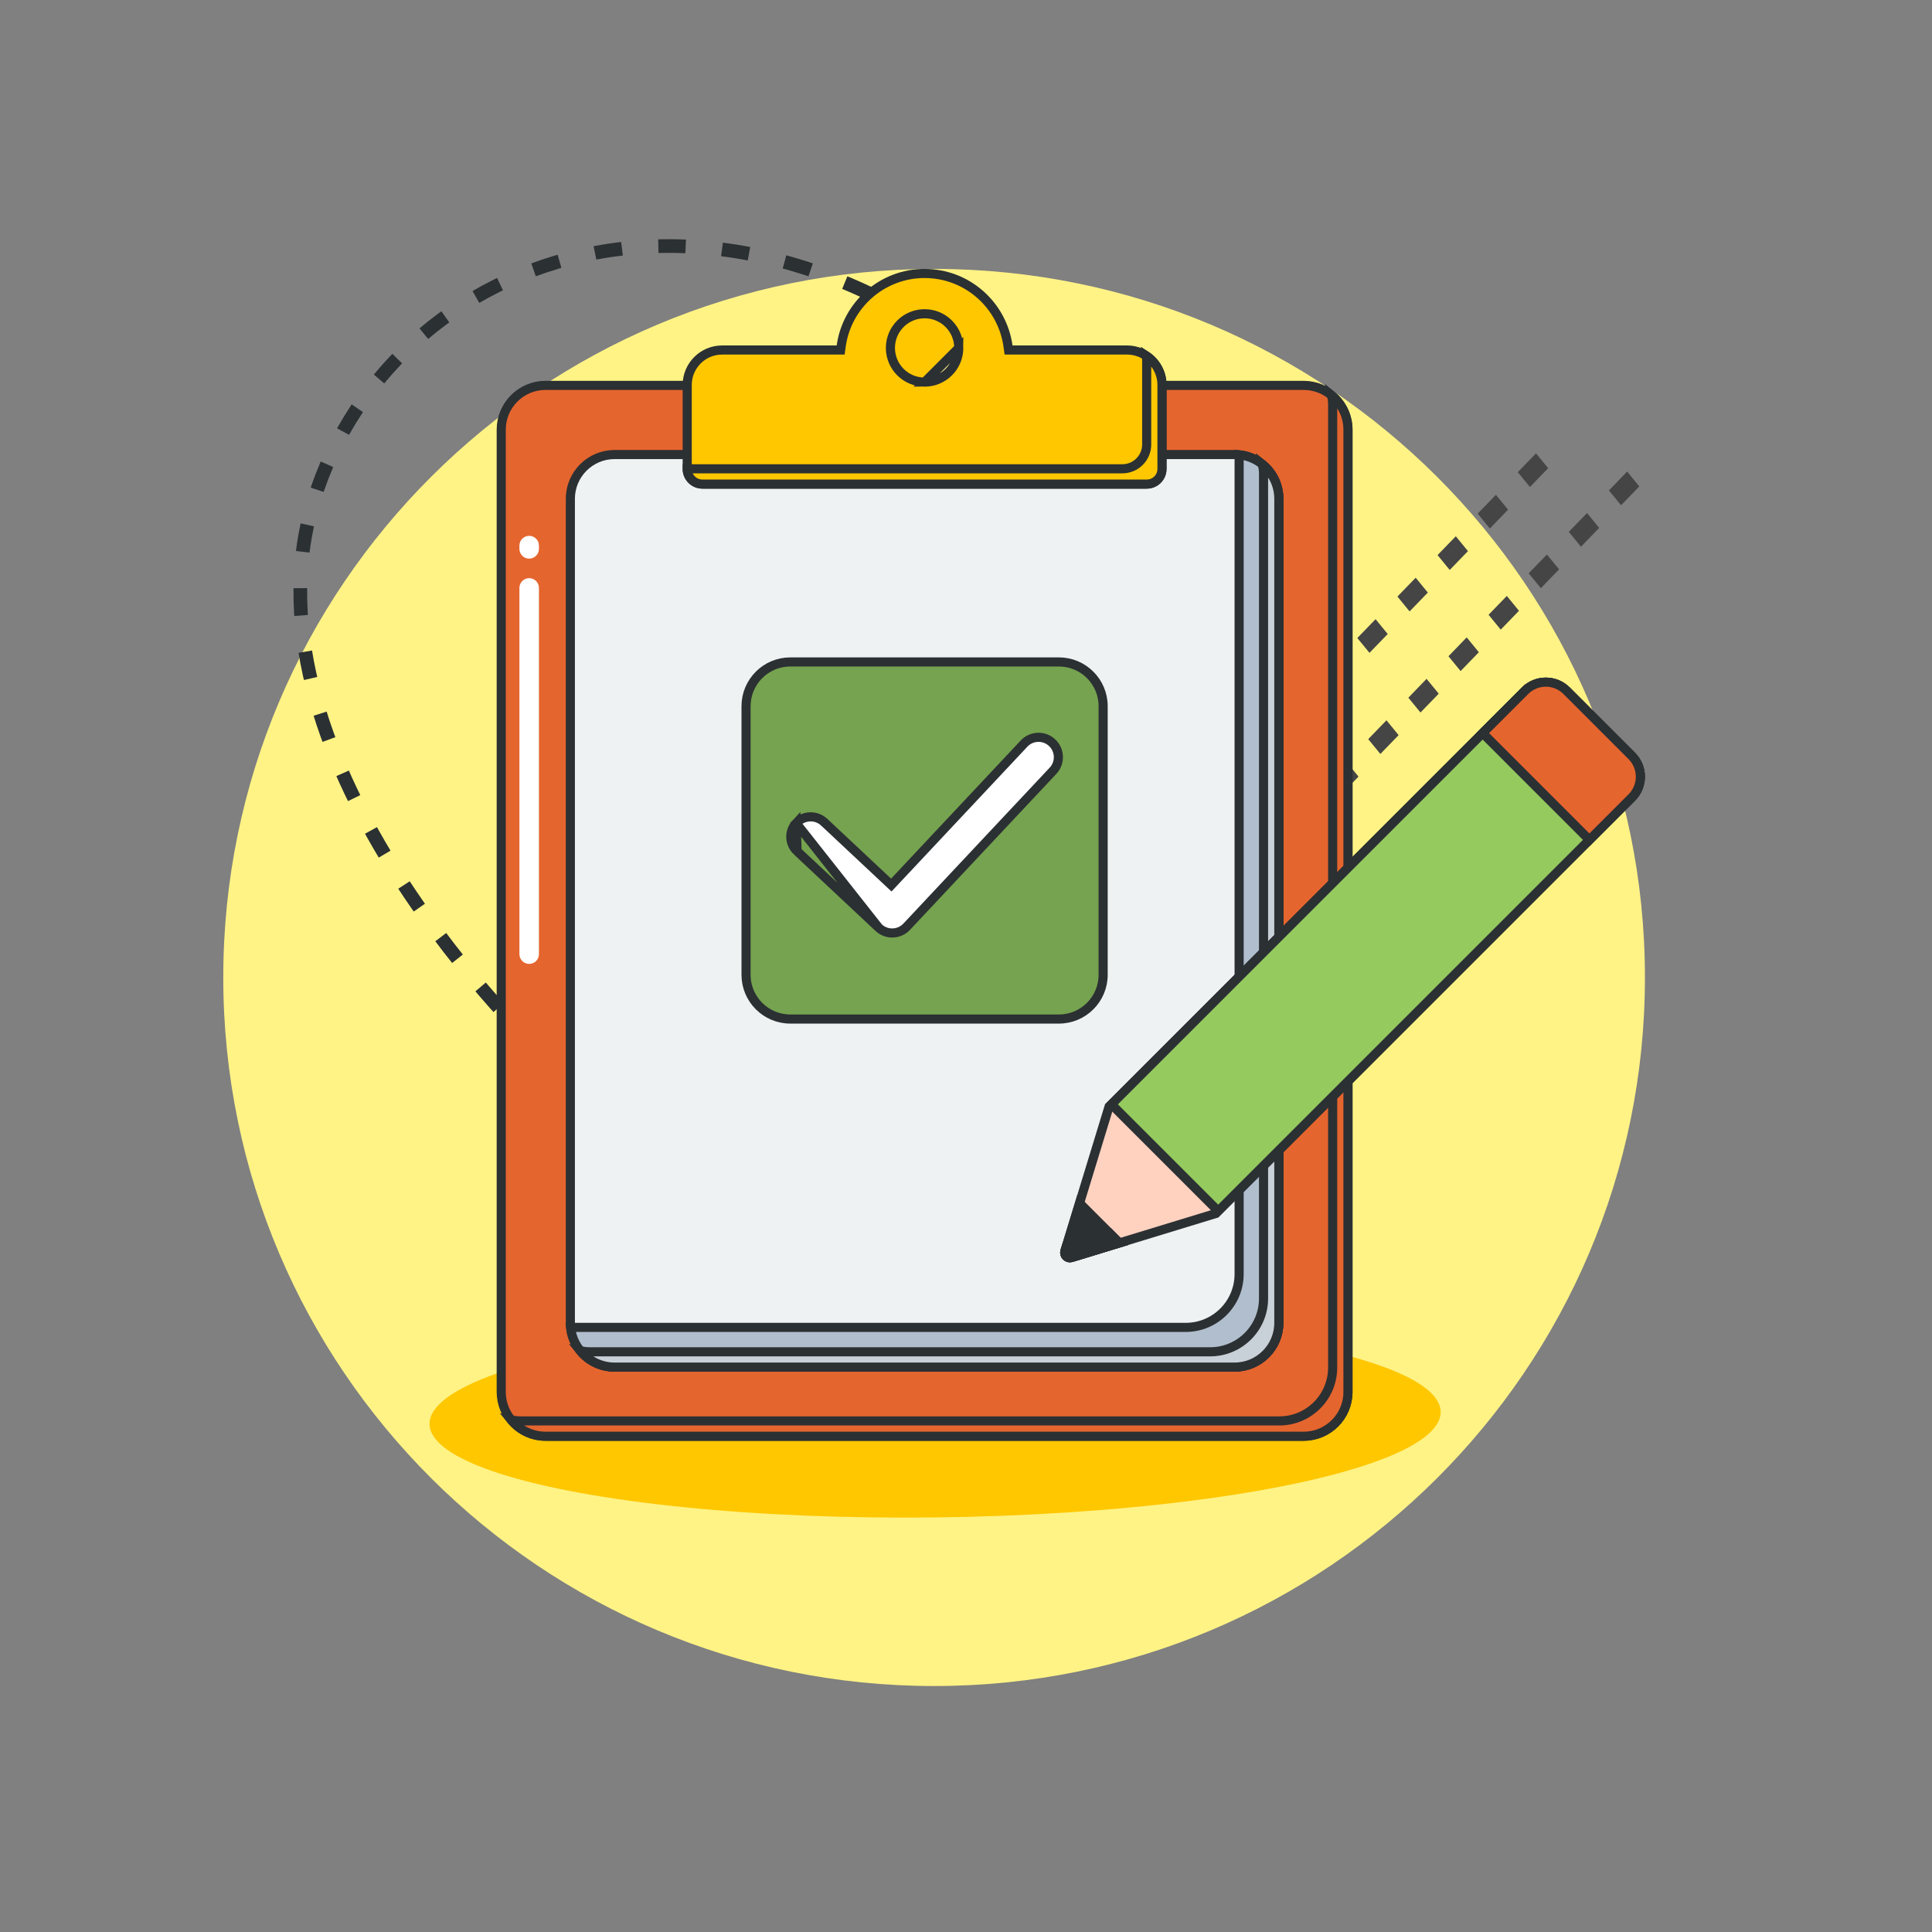 <?xml version="1.0" encoding="UTF-8"?> <svg xmlns="http://www.w3.org/2000/svg" width="424" height="424" viewBox="0 0 424 424" fill="none"><rect x="0" y="0" width="424" height="424" fill="#808080" stroke="none"/><path d="M361 214.518C361 300.398 291.156 370.018 205 370.018C118.844 370.018 49 300.398 49 214.518C49 128.637 118.844 59.018 205 59.018C291.156 59.018 361 128.637 361 214.518Z" fill="#FFF385"></path><ellipse cx="205.216" cy="311.185" rx="110.961" ry="21.833" transform="rotate(-0.69 205.216 311.185)" fill="#FFC700"></ellipse><path d="M119.095 231.227C119.095 231.227 51.222 167.609 68.815 109.928C86.407 52.248 167.875 24.314 237.679 100.17" stroke="#2B3033" stroke-width="3" stroke-dasharray="6 8"></path><path d="M284.69 178.314L286.669 176.274L289.336 179.532L287.36 181.578L284.69 178.314ZM291.469 171.31L295.473 167.178L298.141 170.435L294.139 174.574L291.469 171.31ZM300.274 162.214L304.275 158.075L306.942 161.333L302.939 165.465L300.274 162.214ZM309.078 153.118L313.079 148.979L315.747 152.237L311.743 156.369L309.078 153.118ZM317.882 144.021L321.884 139.883L324.551 143.14L320.547 147.273L317.882 144.021ZM326.684 134.919L330.688 130.787L333.355 134.044L329.353 138.182L326.684 134.919ZM335.488 125.822L339.492 121.69L342.159 124.948L338.158 129.086L335.488 125.822ZM344.292 116.726L348.296 112.594L350.963 115.851L346.962 119.99L344.292 116.726ZM353.096 107.63L357.098 103.491L359.765 106.749L355.761 110.881L353.096 107.63Z" fill="#454545"></path><path d="M264.69 174.314L266.669 172.274L269.336 175.532L267.36 177.578L264.69 174.314ZM271.469 167.31L275.473 163.178L278.141 166.435L274.139 170.574L271.469 167.31ZM280.274 158.214L284.275 154.075L286.942 157.333L282.939 161.465L280.274 158.214ZM289.078 149.118L293.079 144.979L295.747 148.237L291.743 152.369L289.078 149.118ZM297.882 140.021L301.884 135.883L304.551 139.14L300.547 143.273L297.882 140.021ZM306.684 130.919L310.688 126.787L313.355 130.044L309.353 134.182L306.684 130.919ZM315.488 121.822L319.492 117.69L322.159 120.948L318.158 125.086L315.488 121.822ZM324.292 112.726L328.296 108.594L330.963 111.851L326.962 115.99L324.292 112.726ZM333.096 103.63L337.098 99.491L339.765 102.749L335.761 106.881L333.096 103.63Z" fill="#454545"></path><path d="M286.112 315.197H119.716C114.35 315.197 110 310.847 110 305.481V94.295C110 88.929 114.35 84.579 119.716 84.579H286.112C291.478 84.579 295.828 88.929 295.828 94.295V305.481C295.828 310.847 291.478 315.197 286.112 315.197Z" fill="#E5652E" stroke="#2B3033" stroke-width="2"></path><path d="M292.468 88.938C292.468 88.203 292.399 87.485 292.268 86.79C294.441 88.57 295.827 91.27 295.827 94.295V305.481C295.827 310.847 291.477 315.197 286.111 315.197H119.715C116.69 315.197 113.99 313.812 112.209 311.639C112.905 311.77 113.623 311.839 114.357 311.839H280.752C287.223 311.839 292.468 306.594 292.468 300.123V88.938Z" fill="#E5652E" stroke="#2B3033" stroke-width="2"></path><path d="M270.94 300.026H134.886C129.52 300.026 125.17 295.676 125.17 290.31V109.466C125.17 104.1 129.52 99.751 134.886 99.751H270.94C276.306 99.751 280.656 104.1 280.656 109.466V290.31C280.656 295.676 276.306 300.026 270.94 300.026Z" fill="#EFF2F3" stroke="#2B3033" stroke-width="2"></path><path d="M116.134 211.539C114.951 211.539 113.991 210.579 113.991 209.396V129.027C113.991 127.844 114.951 126.884 116.134 126.884C117.317 126.884 118.277 127.844 118.277 129.027V209.396C118.277 210.58 117.318 211.539 116.134 211.539ZM116.134 122.598C114.951 122.598 113.991 121.638 113.991 120.455V119.74C113.991 118.557 114.951 117.597 116.134 117.597C117.317 117.597 118.277 118.557 118.277 119.74V120.455C118.277 121.639 117.318 122.598 116.134 122.598Z" fill="white"></path><path d="M271.94 279.595V99.801C276.836 100.302 280.656 104.438 280.656 109.466V290.31C280.656 295.676 276.306 300.026 270.94 300.026H134.886C129.857 300.026 125.721 296.207 125.221 291.31H260.224C266.695 291.31 271.94 286.065 271.94 279.595Z" fill="#B1BECD" stroke="#2B3033" stroke-width="2"></path><path d="M277.299 104.109C277.299 103.374 277.23 102.657 277.099 101.961C279.271 103.742 280.656 106.441 280.656 109.467V290.311C280.656 295.677 276.306 300.027 270.94 300.027H134.886C131.86 300.027 129.161 298.641 127.38 296.469C128.076 296.6 128.794 296.669 129.528 296.669H265.584C272.054 296.669 277.299 291.424 277.299 284.953V104.109Z" fill="#C9D1D8" stroke="#2B3033" stroke-width="2"></path><path d="M232.382 223.64H173.445C168.079 223.64 163.729 219.29 163.729 213.924V154.987C163.729 149.621 168.079 145.271 173.445 145.271H232.382C237.748 145.271 242.098 149.621 242.098 154.987V213.924C242.098 219.289 237.748 223.64 232.382 223.64Z" fill="#76A34F" stroke="#2B3033" stroke-width="2"></path><path d="M202.913 83.857C198.77 83.857 195.412 80.499 195.412 76.356C195.412 72.213 198.771 68.855 202.913 68.855C207.056 68.855 210.414 72.214 210.414 76.355L202.913 83.857ZM202.913 83.857C207.056 83.857 210.416 80.499 210.414 76.356L202.913 83.857ZM221.219 75.952L221.339 76.814H222.209H247.342C251.578 76.814 255.011 80.247 255.011 84.483V102.904C255.011 104.746 253.518 106.239 251.677 106.239H154.151C152.309 106.239 150.816 104.746 150.816 102.904V84.483C150.816 80.247 154.25 76.814 158.485 76.814H183.618H184.489L184.609 75.951C185.862 66.95 193.57 60.018 202.913 60.018C212.256 60.018 219.964 66.95 221.219 75.952Z" fill="#FFC700" stroke="#2B3033" stroke-width="2"></path><path d="M251.653 79.125C251.653 78.782 251.634 78.444 251.599 78.112C253.657 79.486 255.011 81.826 255.011 84.483V102.904C255.011 104.746 253.518 106.239 251.677 106.239H154.151C152.309 106.239 150.816 104.746 150.816 102.904V102.881H246.319C249.265 102.881 251.653 100.493 251.653 97.546V79.125Z" fill="#FFC700" stroke="#2B3033" stroke-width="2"></path><path d="M192.823 203.576L192.823 203.577C193.664 204.365 194.732 204.755 195.802 204.755C196.966 204.755 198.123 204.293 198.982 203.378L231.096 169.152C231.096 169.152 231.096 169.152 231.096 169.152C232.742 167.397 232.654 164.639 230.899 162.992L230.899 162.992C229.146 161.346 226.388 161.432 224.739 163.188L196.29 193.509L195.606 194.238L194.877 193.555L180.89 180.445L180.889 180.445C179.135 178.8 176.377 178.888 174.73 180.645L192.823 203.576ZM192.823 203.576L174.93 186.804L174.93 186.804M192.823 203.576L174.93 186.804M174.93 186.804C173.173 185.158 173.085 182.4 174.73 180.645L174.93 186.804Z" fill="white" stroke="#2B3033" stroke-width="2"></path><path d="M235.135 275.99L235.135 275.99C234.259 276.258 233.44 275.439 233.708 274.563C233.708 274.563 233.708 274.563 233.708 274.563L243.387 242.891L334.683 151.596L333.976 150.889L334.683 151.596C337.204 149.075 341.29 149.075 343.811 151.596L358.109 165.894C360.63 168.415 360.63 172.501 358.109 175.022L266.814 266.317L235.135 275.99Z" fill="#FFD2C0" stroke="#2B3033" stroke-width="2"></path><path d="M236.925 264.04L245.662 272.777L235.135 275.992L235.135 275.992C234.259 276.259 233.44 275.441 233.708 274.565C233.708 274.565 233.708 274.565 233.708 274.565L236.925 264.04Z" fill="#2B3033" stroke="#2B3033" stroke-width="2"></path><path d="M235.135 275.991L235.135 275.991C234.259 276.258 233.44 275.439 233.708 274.564C233.708 274.564 233.708 274.564 233.708 274.564L234.042 273.471L243.476 270.59L245.663 272.777L235.135 275.991Z" fill="#2B3033" stroke="#2B3033" stroke-width="2"></path><path d="M243.919 242.36L334.683 151.596C337.204 149.075 341.29 149.075 343.811 151.596L358.109 165.894C360.63 168.415 360.63 172.501 358.109 175.022L267.345 265.786L243.919 242.36Z" fill="#95CA5E" stroke="#2B3033" stroke-width="2"></path><path d="M358.109 175.022L348.81 184.322L325.384 160.896L334.683 151.596C337.204 149.075 341.29 149.075 343.811 151.596L358.109 165.894C360.63 168.415 360.63 172.501 358.109 175.022Z" fill="#E5652E" stroke="#2B3033" stroke-width="2"></path></svg> 